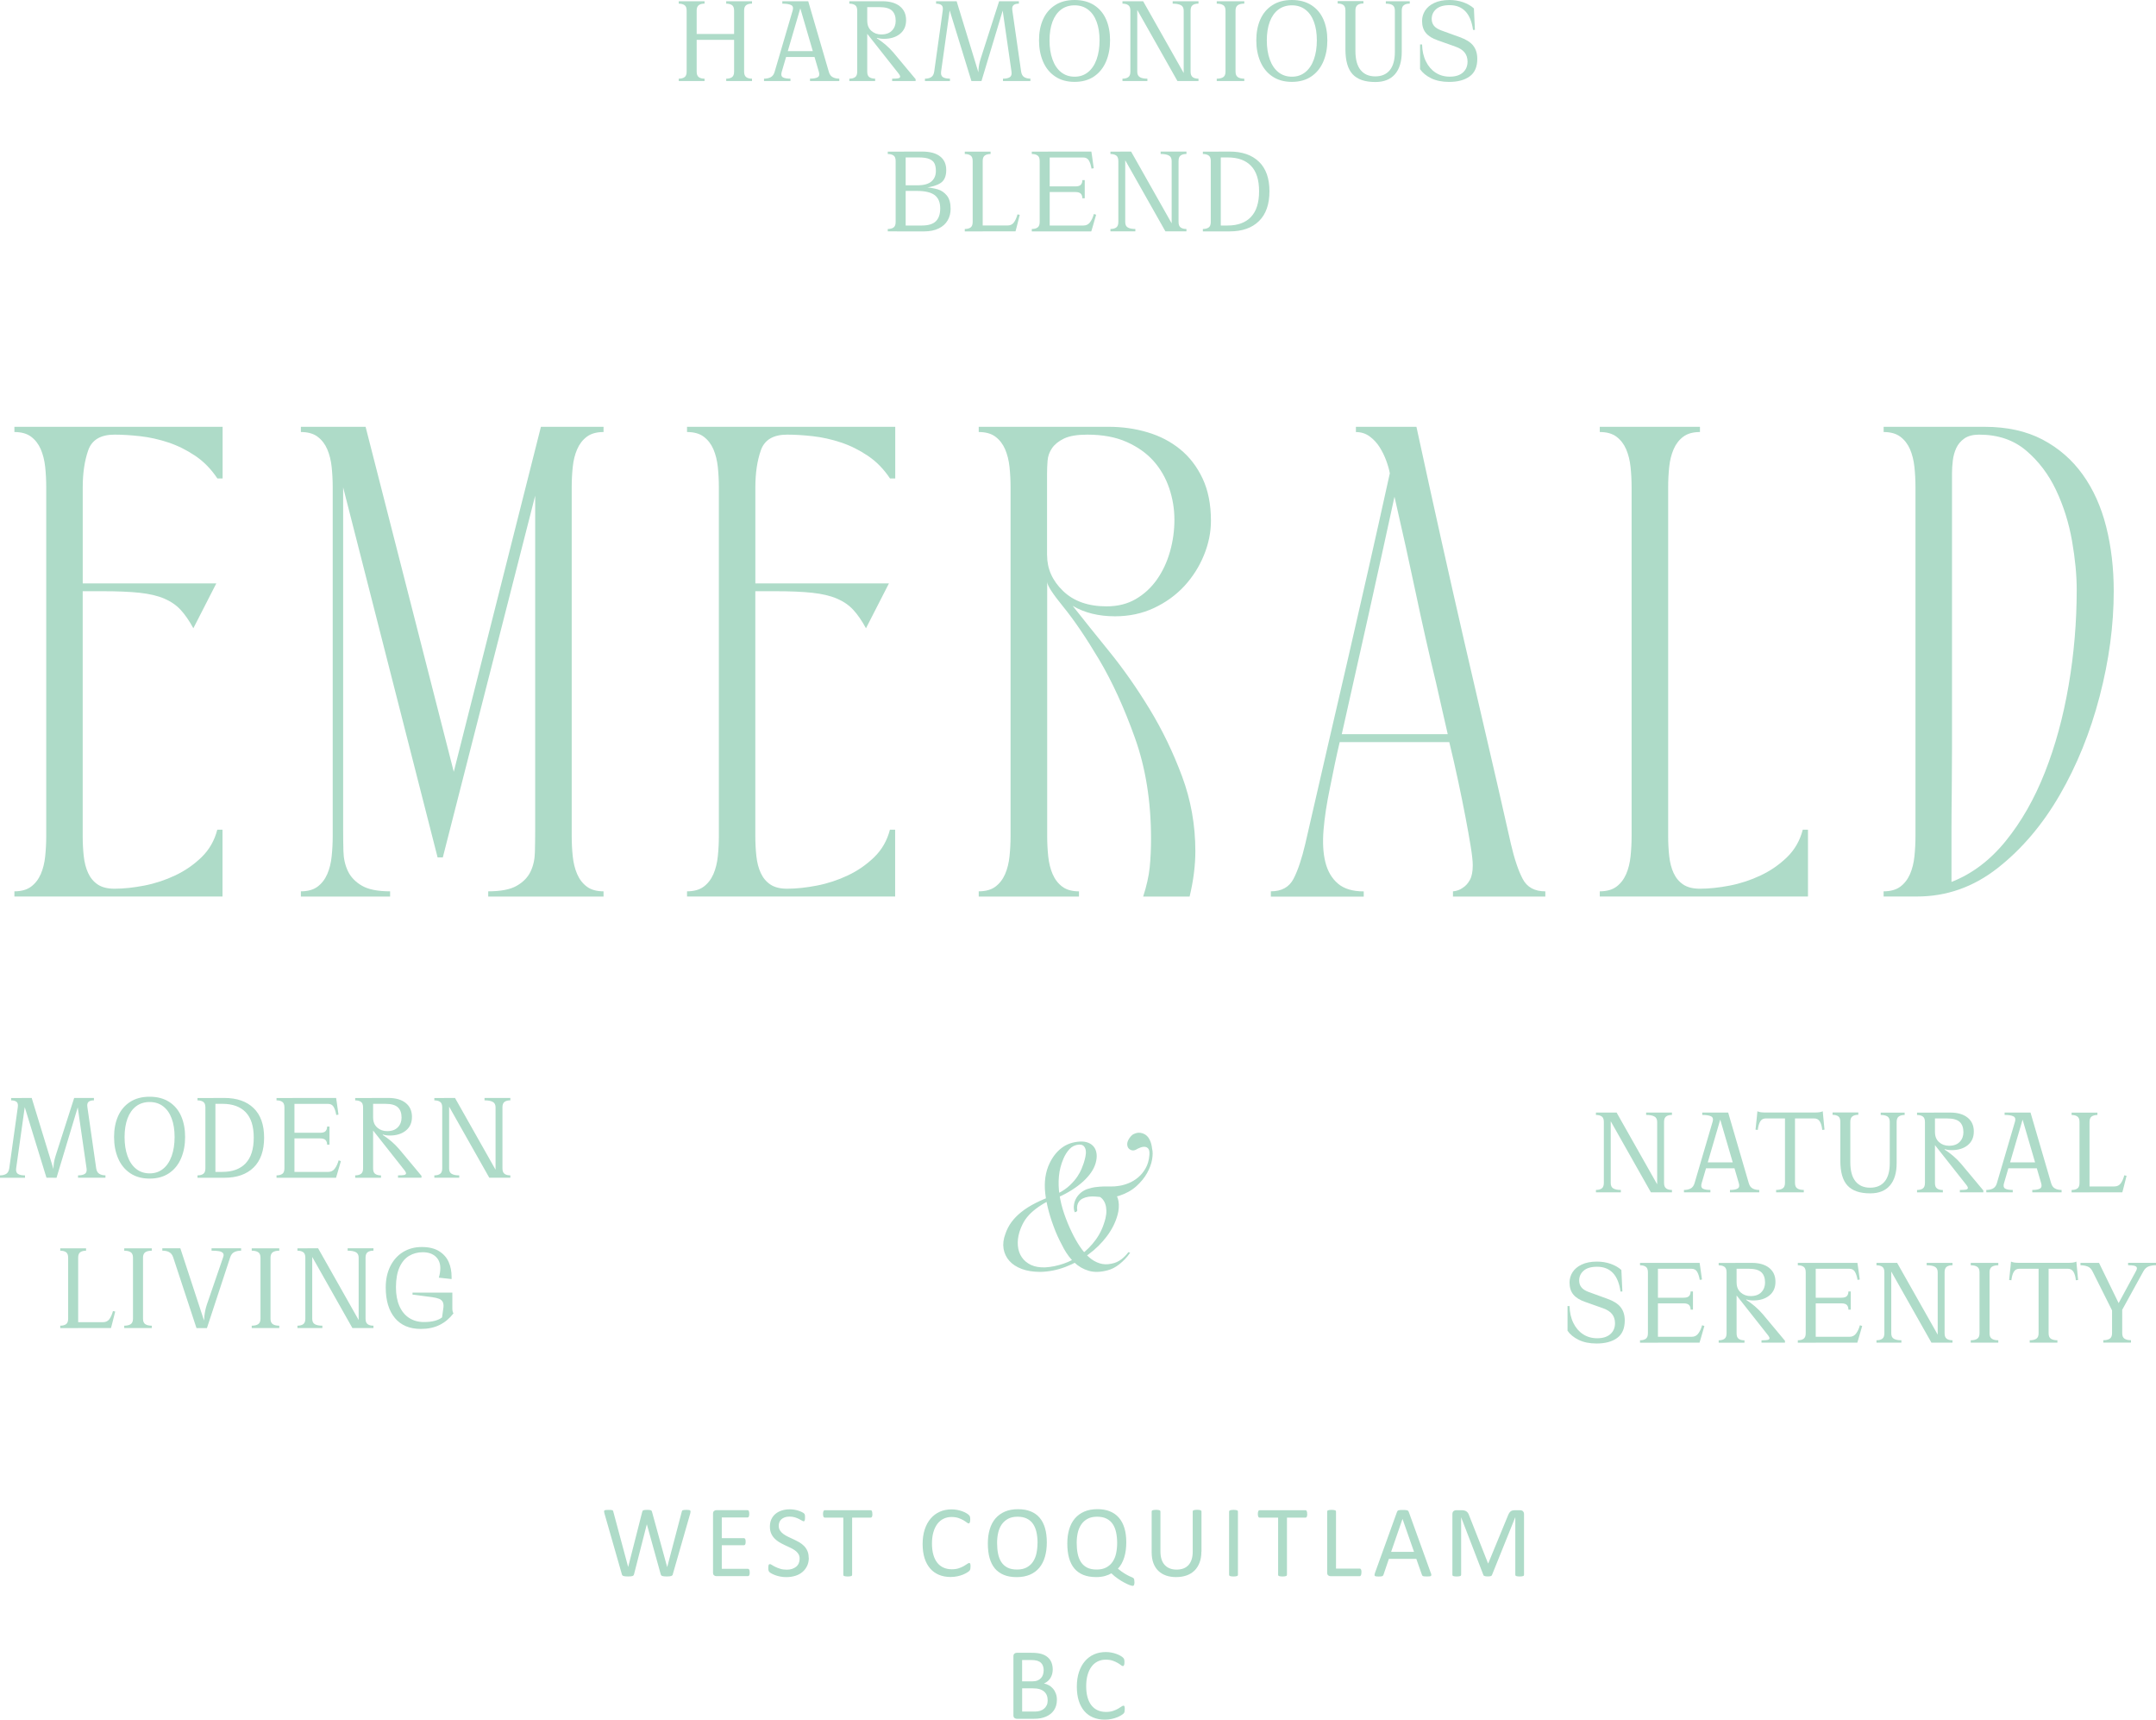 <?xml version="1.0" encoding="UTF-8"?>
<svg xmlns="http://www.w3.org/2000/svg" id="Layer_2" viewBox="0 0 619.75 494.21">
  <defs>
    <style>
      .cls-1 {
        fill: #aedbc8;
      }
    </style>
  </defs>
  <g id="HEADER">
    <g>
      <g>
        <g>
          <path class="cls-1" d="M200.87,22.18c.41.29.96.43,1.66.43v.68h-7.42v-.68c.7,0,1.25-.14,1.66-.43.41-.29.61-.82.61-1.58V3.06c0-.77-.2-1.3-.61-1.58-.41-.29-.96-.43-1.66-.43V.36h7.42v.68c-.7,0-1.25.14-1.66.43-.41.29-.61.82-.61,1.58v17.53c0,.77.2,1.3.61,1.58ZM211.67,9.76v1.69h-11.95v-1.69h11.95ZM214.51,22.18c.41.29.96.43,1.66.43v.68h-7.42v-.68c.7,0,1.25-.14,1.66-.43.41-.29.61-.82.61-1.58V3.06c0-.77-.2-1.3-.61-1.58-.41-.29-.96-.43-1.66-.43V.36h7.42v.68c-.7,0-1.25.14-1.66.43-.41.29-.61.82-.61,1.58v17.53c0,.77.2,1.3.61,1.58Z"></path>
          <path class="cls-1" d="M224.7,20.7c-.22.74-.11,1.25.32,1.51.43.26,1.16.4,2.2.4v.68h-7.6v-.68c.74,0,1.38-.14,1.91-.41.53-.28.9-.77,1.12-1.49l5.22-17.75c.22-.74.06-1.25-.47-1.51-.53-.26-1.37-.4-2.52-.4V.36h7.45l5.94,20.34c.22.72.59,1.22,1.12,1.49.53.28,1.15.41,1.87.41v.68h-8.42v-.68c1.01,0,1.74-.13,2.2-.4.46-.26.58-.77.36-1.51l-5.8-19.84h.9l-5.8,19.84ZM235.97,14.69v1.69h-10.8v-1.69h10.8Z"></path>
          <path class="cls-1" d="M244.14,23.29v-.68c.7,0,1.25-.14,1.66-.43.41-.29.61-.82.61-1.58V3.06c0-.77-.2-1.3-.61-1.58-.41-.29-.96-.43-1.66-.43V.36h5.15v20.23c0,.77.2,1.3.61,1.58.41.29.96.43,1.66.43v.68h-7.42ZM256.45,23.29v-.68c.74,0,1.3-.03,1.66-.09.36-.06.57-.19.63-.4.06-.2-.08-.52-.41-.95l-9.86-12.49v-2.66h.83c0,1.2.39,2.15,1.17,2.84.78.7,1.73,1.04,2.86,1.04,1.34,0,2.37-.37,3.08-1.12.71-.74,1.06-1.67,1.06-2.77,0-1.3-.35-2.28-1.06-2.95-.71-.67-1.91-1.01-3.62-1.01h-3.85V.36h4.72c2.14,0,3.8.48,5,1.44,1.2.96,1.8,2.29,1.8,4s-.59,2.99-1.76,3.94c-1.18.95-2.71,1.42-4.61,1.42-.74,0-1.4-.1-1.98-.29l-.07.11c.84.53,1.67,1.15,2.5,1.85.83.71,1.59,1.47,2.29,2.29l6.37,7.63v.54h-6.73Z"></path>
          <path class="cls-1" d="M265.88,23.29v-.68c.72,0,1.31-.14,1.78-.43.47-.29.76-.82.88-1.58l2.45-17.53c.12-.77,0-1.3-.34-1.58-.35-.29-.87-.43-1.57-.43V.36h4.28l-2.84,20.23c-.1.77.08,1.3.52,1.58.44.29,1.12.43,2.03.43v.68h-7.2ZM274.99.36l7.02,22.93h-2.77l-7.06-22.93h2.81ZM281.25,22.64c-.05-.96-.04-1.91.04-2.84.07-.94.29-1.96.65-3.06l5.26-16.38h1.84l-6.91,22.93h-.83c-.02-.29-.04-.5-.04-.65ZM288.31,23.29v-.68c.86,0,1.52-.14,1.96-.43.44-.29.61-.82.49-1.58l-2.92-20.23h5.04v.68c-.7,0-1.21.14-1.55.43-.34.29-.44.82-.32,1.58l2.52,17.53c.12.77.42,1.3.9,1.58.48.29,1.07.43,1.76.43v.68h-7.88Z"></path>
          <path class="cls-1" d="M314.52,1.49c1.54,1,2.68,2.36,3.44,4.1.76,1.74,1.13,3.74,1.13,5.99s-.38,4.29-1.15,6.1c-.77,1.81-1.91,3.24-3.44,4.28-1.52,1.04-3.39,1.57-5.6,1.57s-4.08-.52-5.62-1.57c-1.54-1.04-2.69-2.47-3.46-4.28-.77-1.81-1.15-3.85-1.15-6.1s.38-4.25,1.15-5.99c.77-1.74,1.92-3.11,3.46-4.1,1.54-1,3.41-1.49,5.62-1.49s4.08.5,5.62,1.49ZM312.75,20.74c1.08-.86,1.9-2.09,2.47-3.67.56-1.58.85-3.41.85-5.47s-.28-3.85-.85-5.36c-.56-1.51-1.39-2.68-2.47-3.49-1.08-.82-2.36-1.22-3.85-1.22s-2.81.41-3.89,1.22c-1.08.82-1.9,1.98-2.47,3.49-.56,1.51-.85,3.3-.85,5.36s.28,3.89.85,5.47c.56,1.58,1.39,2.81,2.47,3.67,1.08.86,2.38,1.3,3.89,1.3s2.77-.43,3.85-1.3Z"></path>
          <path class="cls-1" d="M327.66,22.18c.5.29,1.22.43,2.16.43v.68h-7.16v-.68c.7,0,1.25-.14,1.66-.43.41-.29.61-.82.61-1.58V3.06c0-.77-.2-1.3-.61-1.58-.41-.29-.96-.43-1.66-.43V.36h4.25v20.23c0,.77.25,1.3.76,1.58ZM338.46,23.29L325.5.36h3.1l12.96,22.93h-3.1ZM342.85,22.18c.41.29.96.43,1.66.43v.68h-4.25V3.06c0-.77-.28-1.3-.83-1.58-.55-.29-1.33-.43-2.34-.43V.36h7.42v.68c-.7,0-1.25.14-1.66.43-.41.29-.61.82-.61,1.58v17.53c0,.77.2,1.3.61,1.58Z"></path>
          <path class="cls-1" d="M355.83,22.18c.44.29,1.06.43,1.85.43v.68h-7.92v-.68c.79,0,1.41-.14,1.85-.43.44-.29.67-.82.67-1.58V3.06c0-.77-.22-1.3-.67-1.58-.44-.29-1.06-.43-1.85-.43V.36h7.92v.68c-.79,0-1.41.14-1.85.43-.44.29-.67.82-.67,1.58v17.53c0,.77.22,1.3.67,1.58Z"></path>
          <path class="cls-1" d="M376.98,1.49c1.54,1,2.68,2.36,3.44,4.1.76,1.74,1.13,3.74,1.13,5.99s-.38,4.29-1.15,6.1c-.77,1.81-1.91,3.24-3.44,4.28-1.52,1.04-3.39,1.57-5.6,1.57s-4.08-.52-5.62-1.57c-1.54-1.04-2.69-2.47-3.46-4.28-.77-1.81-1.15-3.85-1.15-6.1s.38-4.25,1.15-5.99c.77-1.74,1.92-3.11,3.46-4.1,1.54-1,3.41-1.49,5.62-1.49s4.08.5,5.62,1.49ZM375.21,20.74c1.08-.86,1.9-2.09,2.47-3.67.56-1.58.85-3.41.85-5.47s-.28-3.85-.85-5.36c-.56-1.51-1.39-2.68-2.47-3.49-1.08-.82-2.36-1.22-3.85-1.22s-2.81.41-3.89,1.22c-1.08.82-1.9,1.98-2.47,3.49-.56,1.51-.85,3.3-.85,5.36s.28,3.89.85,5.47c.56,1.58,1.39,2.81,2.47,3.67,1.08.86,2.38,1.3,3.89,1.3s2.77-.43,3.85-1.3Z"></path>
          <path class="cls-1" d="M391.92.32v.68c-.7,0-1.25.14-1.67.43-.42.29-.63.82-.63,1.58v11.63c0,2.42.49,4.25,1.48,5.47.98,1.22,2.39,1.84,4.21,1.84s3.22-.59,4.19-1.78c.97-1.19,1.46-2.95,1.46-5.27V3.06c0-.77-.22-1.3-.67-1.58-.44-.29-1.09-.43-1.93-.43V.36h6.88v.68c-.7,0-1.25.14-1.67.43-.42.29-.63.82-.63,1.58v11.84c0,2.78-.65,4.93-1.94,6.43-1.3,1.5-3.18,2.25-5.65,2.25-2.98,0-5.15-.74-6.53-2.23-1.38-1.49-2.07-3.86-2.07-7.13V3.02c0-.77-.2-1.3-.59-1.58s-.94-.43-1.64-.43V.32h7.42Z"></path>
          <path class="cls-1" d="M423.44,13.07c.8.98,1.21,2.27,1.21,3.85,0,2.3-.73,3.98-2.2,5.04-1.46,1.06-3.43,1.58-5.9,1.58-2.02,0-3.73-.35-5.15-1.04-1.42-.7-2.48-1.57-3.2-2.63v-7.09h.58c.05,1.85.41,3.47,1.1,4.86.68,1.39,1.61,2.47,2.79,3.24,1.18.77,2.53,1.15,4.07,1.15,1.63,0,2.89-.4,3.78-1.19.89-.79,1.33-1.84,1.33-3.13,0-1.03-.28-1.9-.83-2.61-.55-.71-1.44-1.28-2.66-1.71l-5.08-1.8c-1.54-.53-2.67-1.23-3.4-2.11-.73-.88-1.1-2.03-1.1-3.47,0-1.06.29-2.04.86-2.95.58-.91,1.45-1.65,2.63-2.21,1.18-.56,2.64-.85,4.39-.85,1.39,0,2.69.21,3.91.63,1.21.42,2.25,1.01,3.11,1.78l.29,6.19h-.54c-.34-2.4-1.07-4.19-2.21-5.36-1.14-1.18-2.65-1.76-4.52-1.76-1.7,0-2.99.37-3.85,1.12-.86.74-1.3,1.69-1.3,2.84,0,.77.22,1.42.65,1.96.43.54,1.14.99,2.12,1.35l5.26,1.91c1.78.62,3.07,1.43,3.87,2.41Z"></path>
          <path class="cls-1" d="M257.82,66.49h-2.63v-.68c.7,0,1.25-.14,1.66-.43.41-.29.61-.82.61-1.58v-17.53c0-.77-.2-1.3-.61-1.58-.41-.29-.96-.43-1.66-.43v-.68h5.15v22.93h-2.52ZM270.24,44.95c1.18.92,1.76,2.24,1.76,3.94s-.53,2.98-1.6,3.69c-1.07.71-2.6,1.17-4.59,1.39l.07-.18c1.44.12,2.67.33,3.69.63,1.02.3,1.89.89,2.61,1.78.72.89,1.08,2.16,1.08,3.82,0,1.22-.28,2.33-.85,3.31-.56.98-1.42,1.76-2.57,2.32-1.15.56-2.54.85-4.18.85h-5.72v-1.69h5.04c1.87,0,3.22-.41,4.05-1.24s1.24-2.06,1.24-3.69c0-1.73-.53-2.99-1.58-3.8-1.06-.8-2.76-1.21-5.11-1.21h-3.64v-1.62h3.82c1.8,0,3.13-.37,3.98-1.1.85-.73,1.28-1.73,1.28-3.01,0-.89-.13-1.61-.4-2.16-.26-.55-.75-.98-1.46-1.28-.71-.3-1.7-.45-2.97-.45h-4.36v-1.69h5.22c2.28,0,4.01.46,5.18,1.39Z"></path>
          <path class="cls-1" d="M277.33,66.49v-.68c.7,0,1.25-.14,1.66-.43.41-.29.61-.82.61-1.58v-17.53c0-.77-.2-1.3-.61-1.58-.41-.29-.96-.43-1.66-.43v-.68h7.42v.68c-.7,0-1.25.14-1.66.43-.41.29-.61.82-.61,1.58v20.23h-5.15ZM291.44,63.94c.43-.58.78-1.36,1.04-2.34l.65.14-.9,3.56-.32,1.19h-9.83v-1.69h7.56c.77,0,1.37-.29,1.8-.86Z"></path>
          <path class="cls-1" d="M296.59,65.81c.7,0,1.25-.14,1.66-.43.41-.29.61-.82.61-1.58v-17.53c0-.77-.2-1.3-.61-1.58-.41-.29-.96-.43-1.66-.43v-.68h5.15v22.93h-5.15v-.68ZM310.7,53.08c.29-.32.43-.76.43-1.31h.68v5.22h-.68c0-.55-.14-.99-.43-1.31-.29-.32-.82-.49-1.58-.49h-7.96v-1.62h7.96c.77,0,1.3-.16,1.58-.49ZM314.41,48.35l-.65.11c-.17-.98-.42-1.76-.76-2.34-.34-.58-.88-.86-1.62-.86h-10.15v-1.69h12.49l.18,1.19.5,3.6ZM313.31,63.9c.47-.6.85-1.4,1.13-2.41l.65.22-1.04,3.6-.36,1.19h-12.35v-1.69h10.12c.77,0,1.39-.3,1.85-.9Z"></path>
          <path class="cls-1" d="M324.2,65.38c.5.29,1.22.43,2.16.43v.68h-7.16v-.68c.7,0,1.25-.14,1.66-.43.41-.29.61-.82.61-1.58v-17.53c0-.77-.2-1.3-.61-1.58-.41-.29-.96-.43-1.66-.43v-.68h4.25v20.23c0,.77.25,1.3.76,1.58ZM335,66.49l-12.96-22.93h3.1l12.96,22.93h-3.1ZM339.39,65.38c.41.29.96.43,1.66.43v.68h-4.25v-20.23c0-.77-.28-1.3-.83-1.58-.55-.29-1.33-.43-2.34-.43v-.68h7.42v.68c-.7,0-1.25.14-1.66.43-.41.29-.61.82-.61,1.58v17.53c0,.77.2,1.3.61,1.58Z"></path>
          <path class="cls-1" d="M345.77,66.49v-.68c.7,0,1.25-.14,1.66-.43.41-.29.61-.82.61-1.58v-17.53c0-.77-.2-1.3-.61-1.58-.41-.29-.96-.43-1.66-.43v-.68h5.15v22.93h-5.15ZM359.59,62.35c1.56-1.63,2.34-4.09,2.34-7.38s-.77-5.7-2.32-7.31c-1.55-1.61-3.77-2.41-6.68-2.41h-2.59v-1.69h3.13c3.6,0,6.41.97,8.42,2.92,2.02,1.94,3.02,4.78,3.02,8.5s-1.01,6.6-3.02,8.57c-2.02,1.97-4.82,2.95-8.42,2.95h-3.13v-1.69h2.59c2.88,0,5.1-.82,6.66-2.45Z"></path>
        </g>
        <g>
          <g>
            <path class="cls-1" d="M0,338.47v-.68c.72,0,1.31-.14,1.78-.43.47-.29.76-.82.88-1.58l2.45-17.53c.12-.77,0-1.3-.34-1.58-.35-.29-.87-.43-1.57-.43v-.68h4.28l-2.84,20.23c-.1.77.08,1.3.52,1.58.44.29,1.12.43,2.03.43v.68H0ZM9.11,315.54l7.02,22.93h-2.77l-7.06-22.93h2.81ZM15.37,337.83c-.05-.96-.04-1.91.04-2.84.07-.94.29-1.96.65-3.06l5.26-16.38h1.84l-6.91,22.93h-.83c-.02-.29-.04-.5-.04-.65ZM22.43,338.47v-.68c.86,0,1.52-.14,1.96-.43.44-.29.61-.82.49-1.58l-2.92-20.23h5.04v.68c-.7,0-1.21.14-1.55.43-.34.29-.44.82-.32,1.58l2.52,17.53c.12.77.42,1.3.9,1.58.48.29,1.07.43,1.76.43v.68h-7.88Z"></path>
            <path class="cls-1" d="M48.64,316.68c1.54,1,2.68,2.36,3.44,4.1.76,1.74,1.13,3.74,1.13,5.99s-.38,4.29-1.15,6.1c-.77,1.81-1.91,3.24-3.44,4.28-1.52,1.04-3.39,1.57-5.6,1.57s-4.08-.52-5.62-1.57c-1.54-1.04-2.69-2.47-3.46-4.28-.77-1.81-1.15-3.85-1.15-6.1s.38-4.25,1.15-5.99c.77-1.74,1.92-3.11,3.46-4.1,1.54-1,3.41-1.49,5.62-1.49s4.08.5,5.62,1.49ZM46.87,335.92c1.08-.86,1.9-2.09,2.47-3.67.56-1.58.85-3.41.85-5.47s-.28-3.85-.85-5.36c-.56-1.51-1.39-2.68-2.47-3.49-1.08-.82-2.36-1.22-3.85-1.22s-2.81.41-3.89,1.22c-1.08.82-1.9,1.98-2.47,3.49-.56,1.51-.85,3.3-.85,5.36s.28,3.89.85,5.47c.56,1.58,1.39,2.81,2.47,3.67,1.08.86,2.38,1.3,3.89,1.3s2.77-.43,3.85-1.3Z"></path>
            <path class="cls-1" d="M56.77,338.47v-.68c.7,0,1.25-.14,1.66-.43.41-.29.61-.82.61-1.58v-17.53c0-.77-.2-1.3-.61-1.58-.41-.29-.96-.43-1.66-.43v-.68h5.15v22.93h-5.15ZM70.6,334.33c1.56-1.63,2.34-4.09,2.34-7.38s-.77-5.7-2.32-7.31c-1.55-1.61-3.77-2.41-6.68-2.41h-2.59v-1.69h3.13c3.6,0,6.41.97,8.42,2.92,2.02,1.94,3.02,4.78,3.02,8.5s-1.01,6.6-3.02,8.57c-2.02,1.97-4.82,2.95-8.42,2.95h-3.13v-1.69h2.59c2.88,0,5.1-.82,6.66-2.45Z"></path>
            <path class="cls-1" d="M79.49,337.79c.7,0,1.25-.14,1.66-.43.41-.29.61-.82.61-1.58v-17.53c0-.77-.2-1.3-.61-1.58-.41-.29-.96-.43-1.66-.43v-.68h5.15v22.93h-5.15v-.68ZM93.6,325.06c.29-.32.43-.76.43-1.31h.68v5.22h-.68c0-.55-.14-.99-.43-1.31-.29-.32-.82-.49-1.58-.49h-7.96v-1.62h7.96c.77,0,1.3-.16,1.58-.49ZM97.31,320.33l-.65.11c-.17-.98-.42-1.76-.76-2.34-.34-.58-.88-.86-1.62-.86h-10.15v-1.69h12.49l.18,1.19.5,3.6ZM96.21,335.88c.47-.6.85-1.4,1.13-2.41l.65.22-1.04,3.6-.36,1.19h-12.35v-1.69h10.12c.77,0,1.39-.3,1.85-.9Z"></path>
            <path class="cls-1" d="M102.1,338.47v-.68c.7,0,1.25-.14,1.66-.43.41-.29.61-.82.61-1.58v-17.53c0-.77-.2-1.3-.61-1.58-.41-.29-.96-.43-1.66-.43v-.68h5.15v20.23c0,.77.2,1.3.61,1.58.41.29.96.43,1.66.43v.68h-7.42ZM114.41,338.47v-.68c.74,0,1.3-.03,1.66-.09.36-.06.57-.19.63-.4.06-.2-.08-.52-.41-.95l-9.86-12.49v-2.66h.83c0,1.2.39,2.15,1.17,2.84.78.7,1.73,1.04,2.86,1.04,1.34,0,2.37-.37,3.08-1.12.71-.74,1.06-1.67,1.06-2.77,0-1.3-.35-2.28-1.06-2.95-.71-.67-1.91-1.01-3.62-1.01h-3.85v-1.69h4.72c2.14,0,3.8.48,5,1.44,1.2.96,1.8,2.29,1.8,4s-.59,2.99-1.76,3.94c-1.18.95-2.71,1.42-4.61,1.42-.74,0-1.4-.1-1.98-.29l-.07.11c.84.53,1.67,1.15,2.5,1.85.83.71,1.59,1.47,2.29,2.29l6.37,7.63v.54h-6.73Z"></path>
            <path class="cls-1" d="M129.85,337.36c.5.29,1.22.43,2.16.43v.68h-7.16v-.68c.7,0,1.25-.14,1.66-.43.41-.29.61-.82.61-1.58v-17.53c0-.77-.2-1.3-.61-1.58-.41-.29-.96-.43-1.66-.43v-.68h4.25v20.23c0,.77.25,1.3.76,1.58ZM140.65,338.47l-12.96-22.93h3.1l12.96,22.93h-3.1ZM145.04,337.36c.41.29.96.43,1.66.43v.68h-4.25v-20.23c0-.77-.28-1.3-.83-1.58-.55-.29-1.33-.43-2.34-.43v-.68h7.42v.68c-.7,0-1.25.14-1.66.43-.41.29-.61.82-.61,1.58v17.53c0,.77.2,1.3.61,1.58Z"></path>
            <path class="cls-1" d="M17.32,381.67v-.68c.7,0,1.25-.14,1.66-.43.41-.29.61-.82.61-1.58v-17.53c0-.77-.2-1.3-.61-1.58-.41-.29-.96-.43-1.66-.43v-.68h7.42v.68c-.7,0-1.25.14-1.66.43-.41.29-.61.82-.61,1.58v20.23h-5.15ZM31.43,379.12c.43-.58.78-1.36,1.04-2.34l.65.14-.9,3.56-.32,1.19h-9.83v-1.69h7.56c.77,0,1.37-.29,1.8-.86Z"></path>
            <path class="cls-1" d="M41.78,380.56c.44.29,1.06.43,1.85.43v.68h-7.92v-.68c.79,0,1.41-.14,1.85-.43.44-.29.67-.82.67-1.58v-17.53c0-.77-.22-1.3-.67-1.58-.44-.29-1.06-.43-1.85-.43v-.68h7.92v.68c-.79,0-1.41.14-1.85.43-.44.29-.67.82-.67,1.58v17.53c0,.77.22,1.3.67,1.58Z"></path>
            <path class="cls-1" d="M48.62,359.84c-.54-.28-1.19-.41-1.96-.41v-.68h5.18l7.52,22.93h-2.88l-6.7-20.34c-.24-.72-.63-1.22-1.17-1.49ZM58.73,378.4c.13-1.27.38-2.44.74-3.49l4.68-13.61c.19-.5.17-.89-.05-1.17-.23-.28-.62-.46-1.17-.56-.55-.1-1.26-.14-2.12-.14v-.68h8.5v.68c-.74,0-1.39.13-1.94.4-.55.26-.95.76-1.19,1.48l-6.7,20.38h-.94c0-.91.07-2,.2-3.28Z"></path>
            <path class="cls-1" d="M78.43,380.56c.44.29,1.06.43,1.85.43v.68h-7.92v-.68c.79,0,1.41-.14,1.85-.43.44-.29.67-.82.67-1.58v-17.53c0-.77-.22-1.3-.67-1.58-.44-.29-1.06-.43-1.85-.43v-.68h7.92v.68c-.79,0-1.41.14-1.85.43-.44.29-.67.82-.67,1.58v17.53c0,.77.22,1.3.67,1.58Z"></path>
            <path class="cls-1" d="M90.5,380.56c.5.29,1.22.43,2.16.43v.68h-7.16v-.68c.7,0,1.25-.14,1.66-.43.41-.29.61-.82.61-1.58v-17.53c0-.77-.2-1.3-.61-1.58-.41-.29-.96-.43-1.66-.43v-.68h4.25v20.23c0,.77.25,1.3.76,1.58ZM101.3,381.67l-12.96-22.93h3.1l12.96,22.93h-3.1ZM105.69,380.56c.41.29.96.43,1.66.43v.68h-4.25v-20.23c0-.77-.28-1.3-.83-1.58-.55-.29-1.33-.43-2.34-.43v-.68h7.42v.68c-.7,0-1.25.14-1.66.43-.41.29-.61.82-.61,1.58v17.53c0,.77.2,1.3.61,1.58Z"></path>
            <path class="cls-1" d="M113.51,378.78c-1.75-2.1-2.63-5.03-2.63-8.8,0-2.28.44-4.3,1.31-6.07.88-1.76,2.1-3.13,3.67-4.09,1.57-.96,3.37-1.44,5.38-1.44s3.73.4,5,1.21c1.27.8,2.18,1.84,2.74,3.11.55,1.27.83,2.68.83,4.21v.68l-3.67-.4c.29-.96.43-1.87.43-2.74,0-1.42-.46-2.53-1.37-3.35-.91-.82-2.14-1.22-3.67-1.22-1.44,0-2.74.34-3.91,1.03-1.16.68-2.09,1.78-2.77,3.28-.68,1.5-1.03,3.43-1.03,5.78,0,2.09.33,3.88.99,5.38.66,1.5,1.6,2.64,2.81,3.42,1.21.78,2.62,1.17,4.23,1.17,1.18,0,2.2-.11,3.08-.34.88-.23,1.59-.56,2.14-.99l.4-2.88c.07-.67,0-1.21-.22-1.6s-.57-.69-1.06-.88c-.49-.19-1.17-.35-2.03-.47l-5.58-.72v-.58h11.45v4.54c0,.62.11,1.1.32,1.44-1.13,1.46-2.46,2.57-4,3.33-1.54.76-3.34,1.13-5.4,1.13-3.22,0-5.7-1.05-7.45-3.15Z"></path>
          </g>
          <g>
            <path class="cls-1" d="M463.76,341.55c.5.29,1.22.43,2.16.43v.68h-7.16v-.68c.7,0,1.25-.14,1.66-.43.41-.29.61-.82.61-1.58v-17.53c0-.77-.2-1.3-.61-1.58-.41-.29-.96-.43-1.66-.43v-.68h4.25v20.23c0,.77.25,1.3.76,1.58ZM474.56,342.67l-12.96-22.93h3.1l12.96,22.93h-3.1ZM478.95,341.55c.41.29.96.43,1.66.43v.68h-4.25v-20.23c0-.77-.28-1.3-.83-1.58-.55-.29-1.33-.43-2.34-.43v-.68h7.42v.68c-.7,0-1.25.14-1.66.43-.41.29-.61.82-.61,1.58v17.53c0,.77.2,1.3.61,1.58Z"></path>
            <path class="cls-1" d="M489.14,340.07c-.22.74-.11,1.25.32,1.51.43.26,1.16.4,2.2.4v.68h-7.6v-.68c.74,0,1.38-.14,1.91-.41.53-.28.9-.77,1.12-1.49l5.22-17.75c.22-.74.06-1.25-.47-1.51-.53-.26-1.37-.4-2.52-.4v-.68h7.45l5.94,20.34c.22.72.59,1.22,1.12,1.49.53.28,1.15.41,1.87.41v.68h-8.42v-.68c1.01,0,1.74-.13,2.2-.4.46-.26.58-.77.36-1.51l-5.8-19.84h.9l-5.8,19.84ZM500.41,334.06v1.69h-10.8v-1.69h10.8Z"></path>
            <path class="cls-1" d="M506.22,319.66c.4.05.92.07,1.57.07h13.54c.65,0,1.17-.02,1.57-.07.4-.05.75-.14,1.06-.29l.14,1.51.36,3.78-.65.07c-.1-1.01-.32-1.81-.68-2.41-.36-.6-.92-.9-1.69-.9h-13.79c-.77,0-1.33.29-1.67.88-.35.59-.58,1.4-.7,2.43l-.65-.07.4-3.78.14-1.51c.31.14.67.24,1.06.29ZM516.66,341.55c.44.29,1.06.43,1.85.43v.68h-7.96v-.68c.79,0,1.42-.14,1.87-.43.46-.29.68-.82.68-1.58v-20.23h2.88v20.23c0,.77.22,1.3.67,1.58Z"></path>
            <path class="cls-1" d="M534.18,319.7v.68c-.7,0-1.25.14-1.67.43-.42.29-.63.82-.63,1.58v11.63c0,2.42.49,4.25,1.48,5.47.98,1.22,2.39,1.84,4.21,1.84s3.22-.59,4.19-1.78c.97-1.19,1.46-2.95,1.46-5.27v-11.84c0-.77-.22-1.3-.67-1.58-.44-.29-1.09-.43-1.93-.43v-.68h6.88v.68c-.7,0-1.25.14-1.67.43-.42.29-.63.82-.63,1.58v11.84c0,2.78-.65,4.93-1.94,6.43-1.3,1.5-3.18,2.25-5.65,2.25-2.98,0-5.15-.74-6.53-2.23-1.38-1.49-2.07-3.86-2.07-7.13v-11.2c0-.77-.2-1.3-.59-1.58s-.94-.43-1.64-.43v-.68h7.42Z"></path>
            <path class="cls-1" d="M551.06,342.67v-.68c.7,0,1.25-.14,1.66-.43.41-.29.61-.82.61-1.58v-17.53c0-.77-.2-1.3-.61-1.58-.41-.29-.96-.43-1.66-.43v-.68h5.15v20.23c0,.77.2,1.3.61,1.58.41.29.96.43,1.66.43v.68h-7.42ZM563.37,342.67v-.68c.74,0,1.3-.03,1.66-.09.36-.06.57-.19.63-.4.06-.2-.08-.52-.41-.95l-9.86-12.49v-2.66h.83c0,1.2.39,2.15,1.17,2.84.78.7,1.73,1.04,2.86,1.04,1.34,0,2.37-.37,3.08-1.12.71-.74,1.06-1.67,1.06-2.77,0-1.3-.35-2.28-1.06-2.95-.71-.67-1.91-1.01-3.62-1.01h-3.85v-1.69h4.72c2.14,0,3.8.48,5,1.44,1.2.96,1.8,2.29,1.8,4s-.59,2.99-1.76,3.94c-1.18.95-2.71,1.42-4.61,1.42-.74,0-1.4-.1-1.98-.29l-.07.11c.84.53,1.67,1.15,2.5,1.85.83.71,1.59,1.47,2.29,2.29l6.37,7.63v.54h-6.73Z"></path>
            <path class="cls-1" d="M576.05,340.07c-.22.74-.11,1.25.32,1.51.43.26,1.16.4,2.2.4v.68h-7.6v-.68c.74,0,1.38-.14,1.91-.41.53-.28.9-.77,1.12-1.49l5.22-17.75c.22-.74.06-1.25-.47-1.51-.53-.26-1.37-.4-2.52-.4v-.68h7.45l5.94,20.34c.22.72.59,1.22,1.12,1.49.53.28,1.15.41,1.87.41v.68h-8.42v-.68c1.01,0,1.74-.13,2.2-.4.46-.26.58-.77.36-1.51l-5.8-19.84h.9l-5.8,19.84ZM587.31,334.06v1.69h-10.8v-1.69h10.8Z"></path>
            <path class="cls-1" d="M595.49,342.67v-.68c.7,0,1.25-.14,1.66-.43.41-.29.61-.82.61-1.58v-17.53c0-.77-.2-1.3-.61-1.58-.41-.29-.96-.43-1.66-.43v-.68h7.42v.68c-.7,0-1.25.14-1.66.43-.41.29-.61.82-.61,1.58v20.23h-5.15ZM609.6,340.11c.43-.58.78-1.36,1.04-2.34l.65.14-.9,3.56-.32,1.19h-9.83v-1.69h7.56c.77,0,1.37-.29,1.8-.86Z"></path>
            <path class="cls-1" d="M465.83,375.64c.8.98,1.21,2.27,1.21,3.85,0,2.3-.73,3.98-2.2,5.04-1.46,1.06-3.43,1.58-5.9,1.58-2.02,0-3.73-.35-5.15-1.04-1.42-.7-2.48-1.57-3.2-2.63v-7.09h.58c.05,1.85.41,3.47,1.1,4.86.68,1.39,1.61,2.47,2.79,3.24,1.18.77,2.53,1.15,4.07,1.15,1.63,0,2.89-.4,3.78-1.19.89-.79,1.33-1.84,1.33-3.13,0-1.03-.28-1.9-.83-2.61-.55-.71-1.44-1.28-2.66-1.71l-5.08-1.8c-1.54-.53-2.67-1.23-3.4-2.11-.73-.88-1.1-2.03-1.1-3.47,0-1.06.29-2.04.86-2.95.58-.91,1.45-1.65,2.63-2.21,1.18-.56,2.64-.85,4.39-.85,1.39,0,2.69.21,3.91.63,1.21.42,2.25,1.01,3.11,1.78l.29,6.19h-.54c-.34-2.4-1.07-4.19-2.21-5.36-1.14-1.18-2.65-1.76-4.52-1.76-1.7,0-2.99.37-3.85,1.12-.86.74-1.3,1.69-1.3,2.84,0,.77.22,1.42.65,1.96.43.54,1.14.99,2.12,1.35l5.26,1.91c1.78.62,3.07,1.43,3.87,2.41Z"></path>
            <path class="cls-1" d="M471.43,385.18c.7,0,1.25-.14,1.66-.43.41-.29.61-.82.61-1.58v-17.53c0-.77-.2-1.3-.61-1.58-.41-.29-.96-.43-1.66-.43v-.68h5.15v22.93h-5.15v-.68ZM485.54,372.46c.29-.32.43-.76.43-1.31h.68v5.22h-.68c0-.55-.14-.99-.43-1.31-.29-.32-.82-.49-1.58-.49h-7.96v-1.62h7.96c.77,0,1.3-.16,1.58-.49ZM489.25,367.72l-.65.11c-.17-.98-.42-1.76-.76-2.34-.34-.58-.88-.86-1.62-.86h-10.15v-1.69h12.49l.18,1.19.5,3.6ZM488.15,383.27c.47-.6.85-1.4,1.13-2.41l.65.22-1.04,3.6-.36,1.19h-12.35v-1.69h10.12c.77,0,1.39-.3,1.85-.9Z"></path>
            <path class="cls-1" d="M494.04,385.87v-.68c.7,0,1.25-.14,1.66-.43.41-.29.61-.82.61-1.58v-17.53c0-.77-.2-1.3-.61-1.58-.41-.29-.96-.43-1.66-.43v-.68h5.15v20.23c0,.77.2,1.3.61,1.58.41.29.96.43,1.66.43v.68h-7.42ZM506.35,385.87v-.68c.74,0,1.3-.03,1.66-.09.36-.06.57-.19.63-.4.06-.2-.08-.52-.41-.95l-9.86-12.49v-2.66h.83c0,1.2.39,2.15,1.17,2.84.78.7,1.73,1.04,2.86,1.04,1.34,0,2.37-.37,3.08-1.12.71-.74,1.06-1.67,1.06-2.77,0-1.3-.35-2.28-1.06-2.95-.71-.67-1.91-1.01-3.62-1.01h-3.85v-1.69h4.72c2.14,0,3.8.48,5,1.44,1.2.96,1.8,2.29,1.8,4s-.59,2.99-1.76,3.94c-1.18.95-2.71,1.42-4.61,1.42-.74,0-1.4-.1-1.98-.29l-.07.11c.84.53,1.67,1.15,2.5,1.85.83.71,1.59,1.47,2.29,2.29l6.37,7.63v.54h-6.73Z"></path>
            <path class="cls-1" d="M516.79,385.18c.7,0,1.25-.14,1.66-.43.41-.29.61-.82.61-1.58v-17.53c0-.77-.2-1.3-.61-1.58-.41-.29-.96-.43-1.66-.43v-.68h5.15v22.93h-5.15v-.68ZM530.9,372.46c.29-.32.43-.76.43-1.31h.68v5.22h-.68c0-.55-.14-.99-.43-1.31-.29-.32-.82-.49-1.58-.49h-7.96v-1.62h7.96c.77,0,1.3-.16,1.58-.49ZM534.61,367.72l-.65.11c-.17-.98-.42-1.76-.76-2.34-.34-.58-.88-.86-1.62-.86h-10.15v-1.69h12.49l.18,1.19.5,3.6ZM533.51,383.27c.47-.6.85-1.4,1.13-2.41l.65.22-1.04,3.6-.36,1.19h-12.35v-1.69h10.12c.77,0,1.39-.3,1.85-.9Z"></path>
            <path class="cls-1" d="M544.4,384.75c.5.29,1.22.43,2.16.43v.68h-7.16v-.68c.7,0,1.25-.14,1.66-.43.41-.29.61-.82.61-1.58v-17.53c0-.77-.2-1.3-.61-1.58-.41-.29-.96-.43-1.66-.43v-.68h4.25v20.23c0,.77.25,1.3.76,1.58ZM555.2,385.87l-12.96-22.93h3.1l12.96,22.93h-3.1ZM559.59,384.75c.41.29.96.43,1.66.43v.68h-4.25v-20.23c0-.77-.28-1.3-.83-1.58-.55-.29-1.33-.43-2.34-.43v-.68h7.42v.68c-.7,0-1.25.14-1.66.43-.41.29-.61.82-.61,1.58v17.53c0,.77.2,1.3.61,1.58Z"></path>
            <path class="cls-1" d="M572.57,384.75c.44.29,1.06.43,1.85.43v.68h-7.92v-.68c.79,0,1.41-.14,1.85-.43.44-.29.67-.82.67-1.58v-17.53c0-.77-.22-1.3-.67-1.58-.44-.29-1.06-.43-1.85-.43v-.68h7.92v.68c-.79,0-1.41.14-1.85.43-.44.29-.67.82-.67,1.58v17.53c0,.77.22,1.3.67,1.58Z"></path>
            <path class="cls-1" d="M579.12,362.86c.4.05.92.07,1.57.07h13.54c.65,0,1.17-.02,1.57-.07.4-.05.75-.14,1.06-.29l.14,1.51.36,3.78-.65.07c-.1-1.01-.32-1.81-.68-2.41-.36-.6-.92-.9-1.69-.9h-13.79c-.77,0-1.33.29-1.67.88-.35.59-.58,1.4-.7,2.43l-.65-.07.4-3.78.14-1.51c.31.14.67.24,1.06.29ZM589.56,384.75c.44.29,1.06.43,1.85.43v.68h-7.96v-.68c.79,0,1.42-.14,1.87-.43.46-.29.68-.82.68-1.58v-20.23h2.88v20.23c0,.77.22,1.3.67,1.58Z"></path>
            <path class="cls-1" d="M600.07,363.98c-.61-.24-1.29-.36-2.03-.36v-.68h5.33l6.3,12.92h-1.4l5.72-10.55c.26-.48.34-.84.22-1.08-.12-.24-.38-.4-.79-.49-.41-.08-.97-.13-1.69-.13v-.68h8.03v.68c-.79,0-1.49.11-2.11.34-.61.23-1.11.68-1.49,1.35l-6.12,11.12v6.73c0,.77.22,1.3.67,1.58.44.29,1.06.43,1.85.43v.68h-7.96v-.68c.79,0,1.41-.14,1.85-.43.44-.29.67-.82.67-1.58v-6.55l-5.62-11.23c-.34-.7-.81-1.16-1.42-1.4Z"></path>
          </g>
        </g>
        <path class="cls-1" d="M303.43,344.12c-1.6.74-2.98,1.47-4.13,2.21-1.15.74-2.14,1.5-2.98,2.3-.83.8-1.5,1.65-2.02,2.54-.51.9-.93,1.86-1.25,2.88-.42,1.38-.57,2.7-.46,3.96.11,1.26.49,2.37,1.13,3.31.64.94,1.52,1.68,2.64,2.21,1.12.53,2.5.76,4.13.7,1.7-.1,3.44-.45,5.23-1.06,1.79-.61,3.48-1.49,5.06-2.64,1.58-1.15,3-2.59,4.25-4.32s2.16-3.74,2.74-6.05c.19-.8.28-1.56.26-2.28-.02-.72-.13-1.37-.34-1.94-.21-.58-.5-1.06-.89-1.46-.38-.4-.85-.66-1.39-.79-.58-.13-.83-.35-.77-.67.06-.32.64-.58,1.73-.77.45-.06.86-.12,1.25-.17.38-.05.74-.07,1.06-.07s.59.04.82.12c.22.08.4.2.53.36.38.26.7.63.96,1.13.26.5.43,1.04.53,1.63.1.59.12,1.24.07,1.94-.05.7-.17,1.38-.36,2.02-.58,2.11-1.6,4.14-3.07,6.1-1.47,1.95-3.22,3.68-5.26,5.18-2.03,1.5-4.25,2.71-6.65,3.62-2.4.91-4.82,1.38-7.25,1.42-2.02,0-3.78-.28-5.28-.84-1.5-.56-2.7-1.34-3.58-2.33-.88-.99-1.43-2.15-1.66-3.48-.22-1.33-.05-2.76.53-4.3.42-1.22.99-2.33,1.73-3.34.74-1.01,1.68-1.98,2.83-2.9,1.15-.93,2.54-1.8,4.15-2.62,1.62-.82,3.53-1.61,5.74-2.38l-.05.77ZM304.25,342.92c1.34-.7,2.46-1.48,3.34-2.33.88-.85,1.58-1.67,2.11-2.47.53-.8.93-1.54,1.2-2.21.27-.67.47-1.2.6-1.58.19-.61.36-1.23.5-1.87.14-.64.18-1.22.12-1.75-.06-.53-.25-.96-.55-1.3-.3-.34-.79-.49-1.46-.46-1.09.1-1.98.53-2.69,1.3-.7.77-1.28,1.68-1.73,2.74-.7,1.63-1.14,3.33-1.3,5.09-.16,1.76-.1,3.54.17,5.33.27,1.79.72,3.59,1.34,5.4.62,1.81,1.35,3.58,2.18,5.3.74,1.54,1.52,2.92,2.35,4.15.83,1.23,1.71,2.26,2.64,3.07.93.82,1.93,1.39,3,1.73,1.07.34,2.2.38,3.38.12.58-.1,1.1-.26,1.58-.48.48-.22.92-.49,1.32-.79.4-.3.77-.63,1.1-.98.34-.35.63-.7.89-1.06l.53.14c-.48.7-.98,1.33-1.51,1.87-.53.54-1.06,1.03-1.61,1.46-.54.43-1.1.79-1.66,1.08-.56.29-1.14.51-1.75.67-2.05.54-3.85.58-5.4.12-1.55-.46-2.91-1.25-4.08-2.35-1.17-1.1-2.18-2.44-3.05-4.01-.86-1.57-1.65-3.18-2.35-4.85-1.63-4.06-2.63-7.74-3-11.04-.37-3.3.06-6.19,1.27-8.69.9-1.86,2.06-3.32,3.48-4.39,1.42-1.07,3.13-1.67,5.11-1.8.93-.06,1.74.04,2.45.31.7.27,1.26.68,1.68,1.22.42.54.67,1.22.77,2.02.1.8,0,1.7-.29,2.69-.26.9-.69,1.78-1.3,2.66-.61.88-1.37,1.74-2.28,2.57-.91.83-1.97,1.63-3.17,2.4-1.2.77-2.52,1.47-3.96,2.11v-1.15ZM308.69,346.57c.05-.67.22-1.32.53-1.94.3-.62.73-1.18,1.27-1.68.54-.5,1.18-.89,1.92-1.18.96-.32,1.83-.53,2.62-.62.78-.1,1.54-.15,2.26-.17.72-.02,1.42-.02,2.11,0,.69.02,1.43-.04,2.23-.17.9-.13,1.82-.38,2.78-.77.96-.38,1.86-.93,2.71-1.63.85-.7,1.58-1.58,2.18-2.64.61-1.06.98-2.34,1.1-3.84.06-.8-.02-1.38-.26-1.73-.24-.35-.56-.55-.96-.6-.4-.05-.83,0-1.3.17-.46.16-.9.37-1.32.62-.42.22-.82.29-1.22.19-.4-.1-.72-.3-.96-.6-.24-.3-.36-.7-.36-1.18s.19-1.02.58-1.63c.42-.64.86-1.06,1.32-1.27.46-.21.87-.33,1.22-.36.45-.03.89.02,1.32.17s.83.38,1.2.72c.37.34.69.82.96,1.44.27.62.46,1.37.55,2.23.22.83.22,1.88,0,3.14-.22,1.26-.7,2.56-1.44,3.89-.74,1.33-1.76,2.58-3.07,3.77-1.31,1.18-2.94,2.1-4.9,2.74-.96.29-1.82.45-2.59.48-.77.03-1.5.02-2.21-.05-.7-.06-1.38-.13-2.04-.19-.66-.06-1.34-.05-2.04.05-1.28.22-2.18.67-2.69,1.34-.51.67-.69,1.54-.53,2.59,0,.1-.03.18-.1.24s-.14.12-.24.17c-.1.05-.22.09-.38.12-.22-.54-.31-1.15-.26-1.82Z"></path>
      </g>
      <g>
        <path class="cls-1" d="M4.14,257.66v-1.5c2,0,3.6-.45,4.8-1.35,1.2-.9,2.12-2.1,2.78-3.6.65-1.5,1.07-3.2,1.27-5.1.2-1.9.3-3.85.3-5.85v-100.2c0-2-.1-3.95-.3-5.85-.2-1.9-.63-3.6-1.27-5.1-.65-1.5-1.58-2.7-2.78-3.6-1.2-.9-2.8-1.35-4.8-1.35v-1.5h59.85v14.85h-1.5c-1.8-2.7-3.93-4.88-6.38-6.52-2.45-1.65-5.02-2.93-7.73-3.83s-5.4-1.5-8.1-1.8c-2.7-.3-5.15-.45-7.35-.45-4,0-6.52,1.5-7.57,4.5-1.05,3-1.58,6.55-1.58,10.65v27.6h38.4l-6.6,12.9c-1.2-2.2-2.43-3.98-3.68-5.32-1.25-1.35-2.83-2.42-4.73-3.23-1.9-.8-4.25-1.35-7.05-1.65-2.8-.3-6.35-.45-10.65-.45h-5.7v70.35c0,2,.1,3.93.3,5.77.2,1.85.62,3.48,1.27,4.88.65,1.4,1.57,2.5,2.77,3.3,1.2.8,2.8,1.2,4.8,1.2,2.6,0,5.45-.3,8.55-.9,3.1-.6,6.07-1.58,8.92-2.93,2.85-1.35,5.37-3.1,7.58-5.25,2.2-2.15,3.7-4.77,4.5-7.88h1.5v19.2H4.14Z"></path>
        <path class="cls-1" d="M86.49,257.66v-1.5c2,0,3.6-.45,4.8-1.35,1.2-.9,2.12-2.1,2.78-3.6.65-1.5,1.07-3.2,1.27-5.1.2-1.9.3-3.85.3-5.85v-100.2c0-2-.1-3.95-.3-5.85-.2-1.9-.63-3.6-1.27-5.1-.65-1.5-1.58-2.7-2.78-3.6-1.2-.9-2.8-1.35-4.8-1.35v-1.5h18.6l25.35,99.15,25.05-99.15h18v1.5c-2,0-3.6.45-4.8,1.35-1.2.9-2.13,2.1-2.78,3.6-.65,1.5-1.08,3.2-1.27,5.1-.2,1.9-.3,3.85-.3,5.85v100.2c0,2,.1,3.95.3,5.85.2,1.9.62,3.6,1.27,5.1.65,1.5,1.58,2.7,2.78,3.6,1.2.9,2.8,1.35,4.8,1.35v1.5h-33.15v-1.5c3.6,0,6.32-.52,8.17-1.58,1.85-1.05,3.17-2.4,3.98-4.05.8-1.65,1.22-3.52,1.27-5.62.05-2.1.08-4.15.08-6.15v-96.3l-26.55,103.95h-1.5l-27.15-106.35v98.4c0,2,.02,4.05.08,6.15.05,2.1.47,4,1.27,5.7.8,1.7,2.12,3.1,3.98,4.2,1.85,1.1,4.57,1.65,8.17,1.65v1.5h-25.65Z"></path>
        <path class="cls-1" d="M197.49,257.66v-1.5c2,0,3.6-.45,4.8-1.35,1.2-.9,2.12-2.1,2.78-3.6.65-1.5,1.07-3.2,1.27-5.1.2-1.9.3-3.85.3-5.85v-100.2c0-2-.1-3.95-.3-5.85-.2-1.9-.63-3.6-1.27-5.1-.65-1.5-1.58-2.7-2.78-3.6-1.2-.9-2.8-1.35-4.8-1.35v-1.5h59.85v14.85h-1.5c-1.8-2.7-3.93-4.88-6.38-6.52-2.45-1.65-5.02-2.93-7.73-3.83s-5.4-1.5-8.1-1.8c-2.7-.3-5.15-.45-7.35-.45-4,0-6.52,1.5-7.57,4.5-1.05,3-1.58,6.55-1.58,10.65v27.6h38.4l-6.6,12.9c-1.2-2.2-2.43-3.98-3.68-5.32-1.25-1.35-2.83-2.42-4.73-3.23-1.9-.8-4.25-1.35-7.05-1.65-2.8-.3-6.35-.45-10.65-.45h-5.7v70.35c0,2,.1,3.93.3,5.77.2,1.85.62,3.48,1.27,4.88.65,1.4,1.57,2.5,2.77,3.3,1.2.8,2.8,1.2,4.8,1.2,2.6,0,5.45-.3,8.55-.9,3.1-.6,6.07-1.58,8.92-2.93,2.85-1.35,5.37-3.1,7.58-5.25,2.2-2.15,3.7-4.77,4.5-7.88h1.5v19.2h-59.85Z"></path>
        <path class="cls-1" d="M281.34,257.66v-1.5c2,0,3.6-.45,4.8-1.35,1.2-.9,2.12-2.1,2.78-3.6.65-1.5,1.07-3.2,1.27-5.1.2-1.9.3-3.85.3-5.85v-100.2c0-2-.1-3.95-.3-5.85-.2-1.9-.63-3.6-1.27-5.1-.65-1.5-1.58-2.7-2.78-3.6-1.2-.9-2.8-1.35-4.8-1.35v-1.5h37.35c3.9,0,7.62.52,11.17,1.58,3.55,1.05,6.68,2.68,9.38,4.88,2.7,2.2,4.85,5,6.45,8.4,1.6,3.4,2.4,7.45,2.4,12.15,0,3.3-.67,6.6-2.02,9.9-1.35,3.3-3.23,6.25-5.62,8.85-2.4,2.6-5.3,4.7-8.7,6.3-3.4,1.6-7.15,2.4-11.25,2.4-4.7,0-8.75-1-12.15-3,3,3.8,6.52,8.2,10.58,13.2,4.05,5,7.9,10.5,11.55,16.5,3.65,6,6.75,12.43,9.3,19.27,2.55,6.85,3.83,14.03,3.83,21.53,0,4.1-.55,8.45-1.65,13.05h-13.35c1-3.1,1.62-5.9,1.88-8.4.25-2.5.38-5.25.38-8.25,0-10.7-1.55-20.37-4.65-29.02-3.1-8.65-6.52-16.12-10.27-22.43-3.75-6.3-7.18-11.35-10.28-15.15-3.1-3.8-4.65-6.2-4.65-7.2v73.05c0,2,.1,3.95.3,5.85.2,1.9.62,3.6,1.27,5.1.65,1.5,1.57,2.7,2.77,3.6s2.8,1.35,4.8,1.35v1.5h-28.8ZM300.99,159.56c0,3.9,1.52,7.33,4.58,10.27,3.05,2.95,7.22,4.43,12.52,4.43,3.2,0,6-.7,8.4-2.1,2.4-1.4,4.43-3.27,6.08-5.62,1.65-2.35,2.9-5.02,3.75-8.02.85-3,1.27-6.05,1.27-9.15s-.5-6.12-1.5-9.08c-1-2.95-2.5-5.55-4.5-7.8-2-2.25-4.58-4.07-7.73-5.48-3.15-1.4-6.93-2.1-11.32-2.1-2.9,0-5.13.38-6.68,1.12-1.55.75-2.7,1.68-3.45,2.77-.75,1.1-1.18,2.3-1.28,3.6-.1,1.3-.15,2.5-.15,3.6v23.55Z"></path>
        <path class="cls-1" d="M365.31,256.16c3.1,0,5.27-1.2,6.52-3.6,1.25-2.4,2.37-5.75,3.38-10.05,2.3-10.1,4.45-19.45,6.45-28.05,2-8.6,3.95-17.02,5.85-25.27,1.9-8.25,3.82-16.67,5.77-25.27,1.95-8.6,4.02-17.9,6.23-27.9-.2-1.1-.55-2.33-1.05-3.68-.5-1.35-1.12-2.62-1.88-3.82-.75-1.2-1.7-2.22-2.85-3.08-1.15-.85-2.47-1.27-3.97-1.27v-1.5h17.4c2.6,12,5,22.93,7.2,32.77,2.2,9.85,4.35,19.35,6.45,28.5s4.25,18.43,6.45,27.83c2.2,9.4,4.55,19.65,7.05,30.75,1,4.3,2.12,7.65,3.38,10.05,1.25,2.4,3.42,3.6,6.52,3.6v1.5h-26.55v-1.5c1.1-.1,2.05-.45,2.85-1.05.8-.5,1.47-1.25,2.02-2.25.55-1,.82-2.4.82-4.2,0-1.2-.2-3.02-.6-5.48-.4-2.45-.9-5.25-1.5-8.4-.6-3.15-1.3-6.6-2.1-10.35-.8-3.75-1.65-7.47-2.55-11.17h-31.5c-.5,2.1-.97,4.23-1.42,6.38-.45,2.15-.93,4.48-1.42,6.98-.9,4.3-1.5,8.25-1.8,11.85-.3,3.6-.13,6.7.52,9.3.65,2.6,1.85,4.65,3.6,6.15,1.75,1.5,4.22,2.25,7.43,2.25v1.5h-26.7v-1.5ZM416.16,211.01c-.6-2.6-1.18-5.12-1.73-7.58-.55-2.45-1.08-4.77-1.58-6.98-2.1-8.7-4.05-17.32-5.85-25.88-1.8-8.55-3.85-17.82-6.15-27.82-2.5,11.5-5,22.88-7.5,34.12-2.5,11.25-5.05,22.63-7.65,34.12h30.45Z"></path>
        <path class="cls-1" d="M459.86,257.66v-1.5c2,0,3.6-.45,4.8-1.35,1.2-.9,2.12-2.1,2.78-3.6.65-1.5,1.07-3.2,1.27-5.1.2-1.9.3-3.85.3-5.85v-100.2c0-2-.1-3.95-.3-5.85-.2-1.9-.63-3.6-1.27-5.1-.65-1.5-1.58-2.7-2.78-3.6-1.2-.9-2.8-1.35-4.8-1.35v-1.5h28.8v1.5c-2,0-3.6.45-4.8,1.35s-2.13,2.1-2.77,3.6c-.65,1.5-1.08,3.2-1.27,5.1-.2,1.9-.3,3.85-.3,5.85v100.2c0,2,.1,3.93.3,5.77.2,1.85.62,3.48,1.27,4.88.65,1.4,1.57,2.5,2.77,3.3,1.2.8,2.8,1.2,4.8,1.2,2.6,0,5.45-.3,8.55-.9,3.1-.6,6.07-1.58,8.92-2.93,2.85-1.35,5.37-3.1,7.58-5.25,2.2-2.15,3.7-4.77,4.5-7.88h1.5v19.2h-59.85Z"></path>
        <path class="cls-1" d="M541.46,256.16c2,0,3.6-.45,4.8-1.35,1.2-.9,2.12-2.1,2.78-3.6.65-1.5,1.07-3.2,1.27-5.1.2-1.9.3-3.85.3-5.85v-100.2c0-2-.1-3.95-.3-5.85-.2-1.9-.63-3.6-1.27-5.1-.65-1.5-1.58-2.7-2.78-3.6-1.2-.9-2.8-1.35-4.8-1.35v-1.5h28.95c6.5,0,12.07,1.23,16.72,3.67,4.65,2.45,8.5,5.8,11.55,10.05,3.05,4.25,5.3,9.25,6.75,15,1.45,5.75,2.17,11.92,2.17,18.52,0,9.8-1.35,19.88-4.05,30.23-2.7,10.35-6.52,19.8-11.48,28.35-4.95,8.55-10.9,15.55-17.85,21-6.95,5.45-14.68,8.17-23.17,8.17h-9.6v-1.5ZM560.96,253.46c5.9-2.3,11.1-6.22,15.6-11.77,4.5-5.55,8.25-12.12,11.25-19.73,3-7.6,5.27-15.92,6.82-24.97,1.55-9.05,2.33-18.23,2.33-27.53,0-4.2-.45-8.87-1.35-14.02-.9-5.15-2.43-10-4.57-14.55-2.15-4.55-5.03-8.35-8.62-11.4-3.6-3.05-8.1-4.58-13.5-4.58-1.8,0-3.23.38-4.28,1.12-1.05.75-1.83,1.68-2.32,2.77-.5,1.1-.83,2.3-.98,3.6-.15,1.3-.23,2.5-.23,3.6v79.05c0,4.2-.03,8.35-.07,12.45-.05,4.1-.08,7.93-.08,11.48v14.47Z"></path>
      </g>
      <g>
        <g>
          <path class="cls-1" d="M193.43,452.41c-.04.14-.1.25-.18.33s-.19.15-.32.19-.31.08-.51.1-.45.03-.74.03-.56,0-.77-.03-.38-.05-.52-.1-.24-.11-.31-.19-.12-.19-.16-.33l-3.97-14.31h-.03l-3.66,14.31c-.03.14-.08.25-.15.33s-.17.15-.29.19-.29.08-.49.1-.46.03-.77.03-.59,0-.81-.03-.39-.05-.53-.1-.24-.11-.32-.19-.12-.19-.15-.33l-5.01-17.5c-.06-.22-.09-.4-.1-.53s.03-.22.12-.29.22-.11.4-.13.43-.03.75-.03.54,0,.72.02.31.04.4.08.16.09.19.16.06.16.08.26l4.26,15.88h.01l4.04-15.85c.03-.11.07-.2.11-.27s.12-.13.21-.17.24-.07.42-.09.42-.03.71-.03c.27,0,.49,0,.65.03s.29.05.39.09.17.1.21.17.08.16.11.27l4.35,15.85h.03l4.17-15.86c.03-.1.06-.18.09-.26s.09-.13.18-.17.22-.07.4-.09.4-.03.68-.03.52.01.7.04.3.07.37.14.11.17.11.29-.03.3-.08.53l-5.02,17.49Z"></path>
          <path class="cls-1" d="M215.51,451.93c0,.18,0,.33-.03.46s-.05.24-.1.33-.11.15-.17.19-.13.06-.21.06h-9.1c-.22,0-.44-.08-.64-.23s-.3-.42-.3-.8v-16.9c0-.38.1-.65.3-.8s.41-.23.64-.23h8.99c.08,0,.15.02.21.06s.12.1.15.19.07.2.09.33.04.3.04.49c0,.18-.01.33-.04.46s-.06.24-.09.32-.09.14-.15.18-.13.06-.21.06h-7.41v5.95h6.36c.08,0,.15.02.21.07s.12.1.16.18.08.19.1.32.03.3.03.48c0,.18,0,.33-.03.45s-.05.23-.1.31-.1.13-.16.17-.13.05-.21.05h-6.36v6.78h7.51c.08,0,.15.02.21.06s.12.1.17.18.08.19.1.32.03.3.03.49Z"></path>
          <path class="cls-1" d="M232.5,447.65c0,.89-.16,1.68-.49,2.37s-.78,1.28-1.36,1.77-1.26.85-2.05,1.09-1.63.37-2.54.37c-.63,0-1.22-.05-1.77-.16s-1.03-.24-1.45-.4-.78-.32-1.07-.48-.49-.31-.6-.42-.2-.27-.25-.45-.08-.42-.08-.73c0-.21,0-.39.03-.53s.05-.26.09-.34.09-.15.15-.18.13-.05.21-.05c.14,0,.33.08.58.25s.57.35.96.54.86.38,1.41.55,1.19.26,1.91.26c.55,0,1.05-.07,1.5-.22s.84-.35,1.17-.62.58-.6.75-.99.26-.83.26-1.33c0-.54-.12-1-.37-1.38s-.57-.72-.97-1-.86-.55-1.37-.79-1.04-.48-1.57-.73-1.06-.52-1.57-.83-.96-.66-1.36-1.07-.73-.89-.97-1.44-.37-1.21-.37-1.98.14-1.5.43-2.12.69-1.14,1.2-1.56,1.12-.74,1.83-.96,1.47-.33,2.29-.33c.42,0,.84.04,1.27.11s.83.17,1.2.29.71.26,1,.41.49.27.58.37.15.17.18.22.05.12.07.21.03.18.04.3.01.27.01.45c0,.18,0,.33-.02.47s-.04.25-.07.34-.07.16-.12.21-.11.07-.18.07c-.11,0-.28-.07-.51-.21s-.51-.29-.84-.46-.73-.33-1.18-.47-.96-.21-1.53-.21c-.53,0-.99.07-1.38.21s-.71.33-.97.56-.44.51-.57.83-.19.66-.19,1.03c0,.53.12.98.37,1.36s.57.72.97,1.01.87.56,1.38.81,1.04.49,1.58.74,1.06.52,1.58.82.98.65,1.38,1.05.73.88.98,1.44.37,1.2.37,1.96Z"></path>
          <path class="cls-1" d="M250.78,435.1c0,.19,0,.35-.03.48s-.05.25-.1.33-.1.14-.16.18-.13.06-.21.06h-5.33v16.44c0,.08-.02.15-.06.21s-.11.1-.21.14-.23.06-.39.09-.36.04-.61.04-.43-.01-.6-.04-.3-.05-.4-.09-.17-.08-.21-.14-.06-.13-.06-.21v-16.44h-5.33c-.08,0-.15-.02-.21-.06s-.11-.1-.15-.18-.07-.19-.1-.33-.04-.3-.04-.48.01-.35.04-.49.06-.26.1-.34.09-.15.15-.19.13-.06.21-.06h13.18c.08,0,.15.02.21.06s.12.1.16.19.08.2.1.34.03.31.03.49Z"></path>
          <path class="cls-1" d="M278.96,450.29c0,.16,0,.29-.01.41s-.03.22-.05.31-.06.17-.09.23-.11.15-.21.25-.3.25-.62.45-.7.4-1.17.59-1,.35-1.6.48-1.26.2-1.97.2c-1.23,0-2.34-.21-3.33-.62s-1.84-1.02-2.53-1.82-1.24-1.79-1.61-2.97-.56-2.53-.56-4.06.2-2.97.61-4.2.97-2.27,1.71-3.13,1.61-1.51,2.63-1.96,2.15-.67,3.39-.67c.55,0,1.08.05,1.6.15s1,.23,1.44.39.83.34,1.17.54.58.37.71.51.22.23.26.3.07.15.09.24.04.2.06.33.02.28.02.45c0,.2,0,.36-.03.5-.02.14-.05.25-.09.34s-.09.16-.14.21-.12.07-.2.07c-.14,0-.33-.1-.57-.29s-.56-.4-.95-.63-.86-.44-1.41-.63-1.22-.29-2-.29c-.84,0-1.61.17-2.3.51-.69.34-1.28.83-1.77,1.49s-.87,1.45-1.14,2.4c-.27.94-.4,2.02-.4,3.23s.13,2.26.39,3.19c.26.92.63,1.69,1.12,2.31.49.62,1.08,1.09,1.79,1.41.71.32,1.51.48,2.4.48.76,0,1.42-.09,1.98-.28s1.04-.39,1.44-.62c.4-.23.72-.44.98-.62.26-.19.46-.28.6-.28.07,0,.13.01.18.04.05.03.09.09.12.17s.05.2.07.34.02.33.02.56Z"></path>
          <path class="cls-1" d="M300.91,443.27c0,1.53-.18,2.92-.54,4.15s-.9,2.28-1.62,3.14-1.62,1.53-2.7,1.99-2.35.7-3.79.7-2.66-.21-3.7-.64-1.9-1.04-2.58-1.85-1.18-1.82-1.52-3.02-.5-2.58-.5-4.15.18-2.85.54-4.07.9-2.26,1.63-3.11,1.63-1.51,2.71-1.98,2.35-.7,3.79-.7,2.61.21,3.65.63,1.9,1.03,2.58,1.84,1.2,1.8,1.54,2.99.51,2.55.51,4.08ZM298.25,443.45c0-1.07-.1-2.07-.29-3-.19-.92-.51-1.72-.95-2.4-.44-.68-1.04-1.21-1.78-1.59-.74-.38-1.66-.57-2.75-.57s-2.01.21-2.75.62-1.34.96-1.81,1.64c-.46.68-.79,1.48-1,2.4s-.3,1.87-.3,2.88c0,1.11.09,2.14.28,3.08s.5,1.75.94,2.42c.44.68,1.03,1.21,1.76,1.58.74.38,1.66.56,2.77.56s2.03-.21,2.78-.62,1.36-.96,1.81-1.66c.46-.7.79-1.51.98-2.42s.29-1.89.29-2.92Z"></path>
          <path class="cls-1" d="M326.11,454.64c0,.22-.01.41-.04.56s-.06.27-.11.35-.1.14-.16.17-.12.04-.18.04c-.2,0-.51-.08-.95-.24s-.93-.4-1.5-.7-1.17-.68-1.82-1.12-1.27-.95-1.88-1.54c-.48.29-1.08.55-1.82.76s-1.58.32-2.55.32c-1.43,0-2.66-.21-3.7-.63s-1.9-1.04-2.58-1.85-1.18-1.82-1.52-3.02-.5-2.59-.5-4.15.18-2.86.54-4.08.9-2.25,1.63-3.11,1.63-1.51,2.71-1.98,2.35-.7,3.79-.7c1.36,0,2.55.21,3.58.63s1.89,1.03,2.59,1.84,1.22,1.8,1.58,2.98.53,2.54.53,4.07c0,.79-.05,1.55-.14,2.27s-.24,1.41-.44,2.05-.45,1.24-.75,1.79-.66,1.04-1.07,1.48c.71.59,1.34,1.04,1.88,1.37s.98.57,1.33.74.62.29.82.36.34.16.44.25.17.22.21.4.06.4.06.68ZM321.13,443.44c0-1.07-.1-2.07-.29-2.99s-.51-1.72-.95-2.4-1.04-1.21-1.78-1.59-1.66-.57-2.75-.57-2.01.2-2.75.61-1.35.95-1.81,1.64-.8,1.49-1,2.4-.3,1.87-.3,2.89c0,1.11.09,2.14.28,3.07s.5,1.74.94,2.42,1.03,1.21,1.76,1.59,1.66.56,2.78.56,2.03-.21,2.78-.62,1.36-.96,1.82-1.66.79-1.51.98-2.43.29-1.9.29-2.92Z"></path>
          <path class="cls-1" d="M345.34,445.97c0,1.15-.17,2.18-.51,3.08s-.82,1.67-1.44,2.29-1.39,1.1-2.29,1.42-1.92.48-3.06.48c-1.04,0-2-.15-2.86-.45s-1.6-.75-2.21-1.34-1.09-1.33-1.42-2.22-.5-1.91-.5-3.08v-11.76c0-.08.02-.15.06-.21s.11-.1.21-.14.22-.06.38-.09.36-.04.62-.04c.23,0,.43.01.6.04s.29.05.39.09.16.08.2.14.06.13.06.21v11.46c0,.88.11,1.65.32,2.3s.52,1.2.93,1.63.89.76,1.46.98,1.21.33,1.93.33,1.38-.11,1.96-.32,1.05-.54,1.45-.97.7-.96.91-1.6.32-1.38.32-2.23v-11.59c0-.08.02-.15.06-.21s.11-.1.21-.14.23-.06.39-.09.36-.04.61-.04.43.01.59.04.29.05.38.09.16.08.21.14.07.13.07.21v11.57Z"></path>
          <path class="cls-1" d="M355.85,452.59c0,.08-.02.15-.06.21s-.11.1-.21.14-.23.06-.39.09-.36.04-.61.04-.43-.01-.6-.04-.3-.05-.4-.09-.17-.08-.21-.14-.06-.13-.06-.21v-18.19c0-.08.02-.15.07-.21s.12-.1.22-.14.23-.06.4-.09.35-.04.58-.04c.24,0,.45.01.61.04s.29.05.39.09.17.08.21.14.06.13.06.21v18.19Z"></path>
          <path class="cls-1" d="M375.77,435.1c0,.19,0,.35-.03.48s-.05.25-.1.33-.1.14-.16.18-.13.06-.21.06h-5.33v16.44c0,.08-.02.15-.06.21s-.11.1-.21.14-.23.06-.39.09-.36.04-.61.04-.43-.01-.6-.04-.3-.05-.4-.09-.17-.08-.21-.14-.06-.13-.06-.21v-16.44h-5.33c-.08,0-.15-.02-.21-.06s-.11-.1-.15-.18-.07-.19-.1-.33-.04-.3-.04-.48.01-.35.04-.49.06-.26.1-.34.09-.15.15-.19.13-.06.21-.06h13.18c.08,0,.15.02.21.06s.12.1.16.19.08.2.1.34.03.31.03.49Z"></path>
          <path class="cls-1" d="M391.34,451.87c0,.2,0,.36-.03.49s-.05.24-.1.34-.1.16-.16.21-.14.07-.23.07h-8.38c-.22,0-.44-.08-.64-.23s-.3-.42-.3-.8v-17.55c0-.08.02-.15.06-.21s.11-.1.21-.14.23-.06.4-.09.37-.04.6-.04.45.01.61.04.29.05.39.09.17.08.21.14.06.13.06.21v16.39h6.8c.09,0,.16.02.23.07s.12.11.16.19.08.19.1.33.03.3.03.5Z"></path>
          <path class="cls-1" d="M411.32,452.08c.08.21.12.39.12.52s-.03.23-.11.3-.21.11-.39.13-.42.03-.72.03-.54,0-.73-.02-.32-.04-.41-.07-.16-.08-.21-.14-.08-.13-.12-.22l-1.63-4.61h-7.88l-1.55,4.56c-.03.09-.07.16-.12.23s-.12.12-.21.16-.22.08-.4.1-.39.03-.67.03-.52-.01-.7-.04-.31-.07-.38-.14-.11-.17-.1-.3.05-.31.12-.52l6.36-17.61c.04-.11.09-.2.15-.26s.16-.12.28-.16.28-.07.47-.08.43-.02.73-.02c.31,0,.57,0,.78.02s.37.04.5.08.22.1.29.17.12.16.16.27l6.36,17.61ZM403.16,436.54h-.01l-3.27,9.45h6.59l-3.31-9.45Z"></path>
          <path class="cls-1" d="M438.09,452.59c0,.08-.02.15-.06.21s-.11.1-.21.14c-.1.03-.23.06-.38.09-.16.02-.36.04-.61.04-.23,0-.43-.01-.6-.04s-.3-.05-.39-.09-.16-.08-.2-.14c-.04-.06-.06-.13-.06-.21v-16.51h-.03l-6.68,16.58c-.03.07-.07.13-.12.18s-.13.09-.23.12-.22.06-.37.07-.31.02-.5.02c-.21,0-.38,0-.53-.03s-.27-.05-.37-.08-.17-.08-.23-.12-.09-.1-.11-.16l-6.39-16.58h-.01v16.51c0,.08-.02.15-.06.21s-.11.1-.21.14c-.1.03-.23.06-.39.09s-.37.04-.62.04-.44-.01-.6-.04c-.16-.02-.29-.05-.38-.09-.1-.03-.16-.08-.2-.14s-.05-.13-.05-.21v-17.43c0-.41.11-.7.33-.88.22-.18.46-.26.73-.26h1.55c.32,0,.59.03.83.09s.45.15.62.28.33.29.45.48.22.42.31.69l5.42,13.73h.07l5.64-13.68c.11-.29.23-.54.36-.75.13-.21.27-.37.42-.49.15-.12.32-.21.51-.26.19-.05.41-.08.65-.08h1.62c.15,0,.29.02.42.07.13.04.25.11.34.21.09.09.17.21.23.35s.09.31.09.52v17.43Z"></path>
        </g>
        <path class="cls-1" d="M303.81,488.54c0,.6-.08,1.15-.23,1.65s-.36.95-.64,1.35-.6.75-.99,1.05-.82.56-1.3.76-1,.36-1.55.46-1.18.15-1.9.15h-4.95c-.22,0-.44-.08-.64-.23s-.3-.42-.3-.8v-16.9c0-.38.1-.65.3-.8s.41-.23.64-.23h4.31c1.13,0,2.06.11,2.78.32s1.33.53,1.81.94.85.91,1.09,1.51.37,1.27.37,2.02c0,.45-.05.88-.16,1.29s-.27.79-.48,1.14-.47.66-.79.93-.68.5-1.09.67c.52.1,1,.28,1.45.53s.84.59,1.18.99.6.87.8,1.41.29,1.13.29,1.77ZM300.01,480.06c0-.46-.06-.87-.19-1.25s-.33-.69-.6-.94c-.27-.26-.63-.46-1.07-.59s-1.02-.21-1.74-.21h-2.6v6.14h2.86c.65,0,1.18-.09,1.58-.26s.73-.4.99-.69c.26-.29.46-.62.58-1.01.12-.39.18-.78.18-1.19ZM301.16,488.68c0-.57-.09-1.06-.27-1.49-.18-.43-.44-.79-.79-1.08-.35-.29-.78-.52-1.3-.67s-1.18-.23-1.97-.23h-3.01v6.68h3.65c.58,0,1.08-.07,1.51-.21s.81-.34,1.13-.61c.33-.27.58-.6.77-1,.19-.4.28-.86.28-1.39Z"></path>
        <path class="cls-1" d="M323.29,491.29c0,.16,0,.29-.01.41s-.03.22-.05.31-.06.17-.09.23-.11.15-.21.25-.3.25-.62.45-.7.4-1.17.59-1,.35-1.6.48-1.26.2-1.97.2c-1.23,0-2.34-.21-3.33-.62s-1.84-1.02-2.53-1.82-1.24-1.79-1.61-2.97-.56-2.53-.56-4.06.2-2.97.61-4.2.97-2.27,1.71-3.13,1.61-1.51,2.63-1.96,2.15-.67,3.39-.67c.55,0,1.08.05,1.6.15s1,.23,1.44.39.83.34,1.17.54.58.37.71.51.22.23.26.3.07.15.09.24.04.2.06.33.02.28.02.45c0,.2,0,.36-.03.5-.02.14-.05.25-.09.34s-.09.16-.14.21-.12.07-.2.07c-.14,0-.33-.1-.57-.29s-.56-.4-.95-.63-.86-.44-1.41-.63-1.22-.29-2-.29c-.84,0-1.61.17-2.3.51-.69.34-1.28.83-1.77,1.49s-.87,1.45-1.14,2.4c-.27.94-.4,2.02-.4,3.23s.13,2.26.39,3.19c.26.92.63,1.69,1.12,2.31.49.62,1.08,1.09,1.79,1.41.71.32,1.51.48,2.4.48.76,0,1.42-.09,1.98-.28s1.04-.39,1.44-.62c.4-.23.72-.44.98-.62.26-.19.46-.28.6-.28.07,0,.13.01.18.04.05.03.09.09.12.17s.05.2.07.34.02.33.02.56Z"></path>
      </g>
    </g>
  </g>
</svg>
